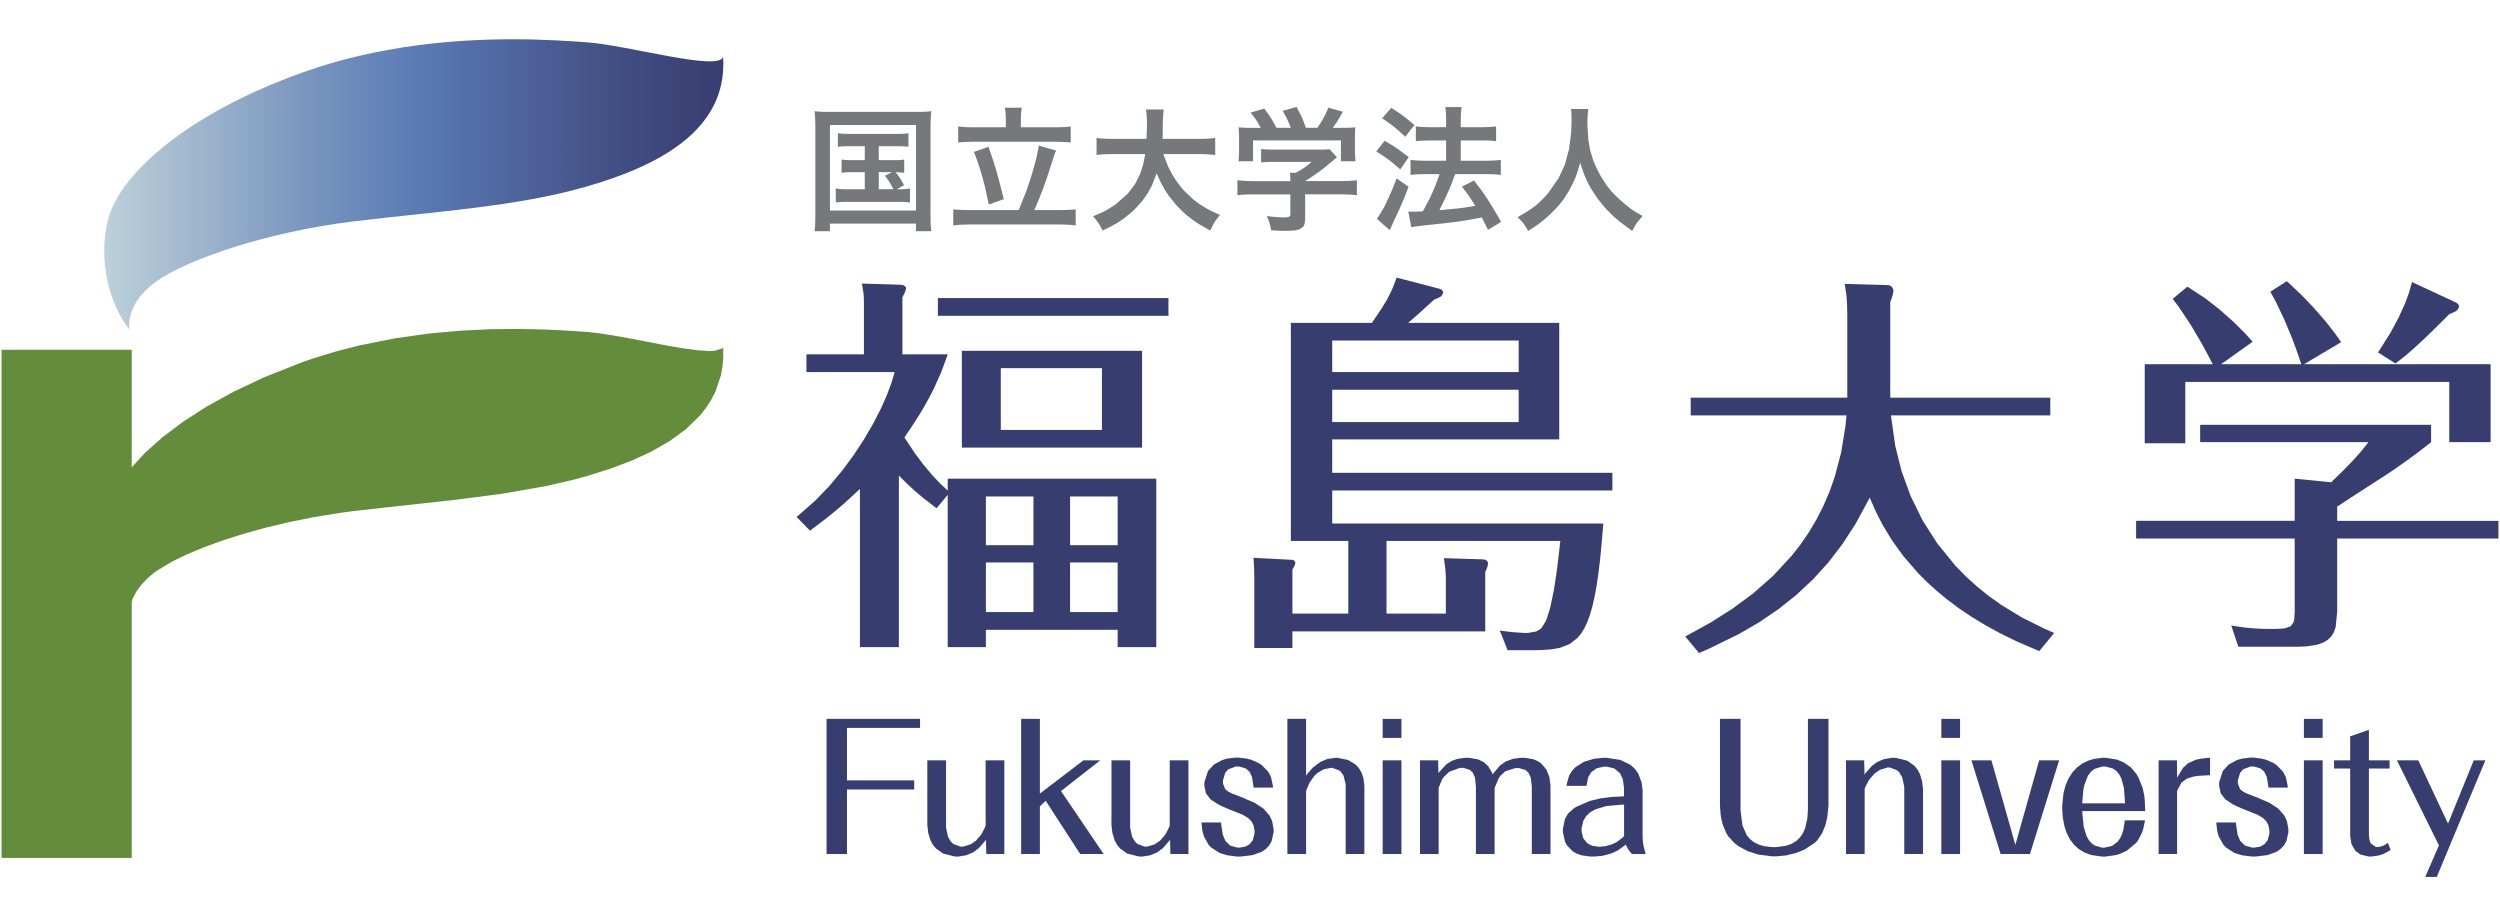 <?xml version="1.0" encoding="UTF-8"?>
<svg id="_レイヤー_1" data-name="レイヤー 1" xmlns="http://www.w3.org/2000/svg" width="191" height="70" xmlns:xlink="http://www.w3.org/1999/xlink" viewBox="0 0 191 70">
  <defs>
    <linearGradient id="_名称未設定グラデーション_2" data-name="名称未設定グラデーション 2" x1="7.959" y1="14.087" x2="55.261" y2="14.087" gradientUnits="userSpaceOnUse">
      <stop offset="0" stop-color="#bdd1d9"/>
      <stop offset=".342" stop-color="#7793be"/>
      <stop offset=".511" stop-color="#5a7ab4"/>
      <stop offset=".825" stop-color="#424f84"/>
      <stop offset="1" stop-color="#383d6f"/>
    </linearGradient>
  </defs>
  <rect x=".12" y="26.722" width="9.942" height="38.822" fill="#638d3b"/>
  <path d="M23.13,5.53c-9.088,3.254-14.027,7.915-14.872,11.226-.842,3.314,.225,6.68,1.632,8.418,0,0-.398-1.904,2.017-3.646,2.415-1.74,8.589-3.818,15.045-4.606,6.454-.783,12.406-1.12,17.738-2.636,5.328-1.514,10.944-4.212,10.552-9.936-.336,1.124-7.244-.897-10.441-1.12-1.164-.083-3.14-.23-5.624-.23-4.354,0-10.253,.457-16.047,2.53" fill="url(#_名称未設定グラデーション_2)"/>
  <polygon points="9.888 47.303 9.872 47.228 9.868 46.845 9.903 46.521 9.993 46.133 10.154 45.693 10.407 45.213 10.769 44.707 11.316 44.136 11.798 43.738 11.907 43.66 12.017 43.58 13.188 42.883 14.313 42.339 15.612 41.799 17.063 41.274 18.648 40.772 20.344 40.303 22.132 39.877 23.989 39.505 26.148 39.158 26.817 39.07 26.951 39.054 27.085 39.038 31.151 38.583 34.823 38.181 38.361 37.721 41.763 37.127 43.903 36.63 44.558 36.452 44.688 36.416 44.818 36.379 46.678 35.792 48.249 35.197 49.751 34.507 51.147 33.708 52.401 32.794 53.474 31.749 53.931 31.174 54.328 30.564 54.662 29.915 55.083 28.659 55.203 27.983 55.259 27.271 55.252 26.616 55.243 26.481 55.203 26.611 54.585 26.803 54.216 26.819 53.289 26.761 52.162 26.608 50.897 26.39 48.199 25.873 46.889 25.636 45.684 25.451 44.935 25.368 44.8 25.359 44.665 25.35 43.762 25.287 43.079 25.245 42.317 25.205 41.48 25.171 39.605 25.13 37.491 25.152 35.179 25.263 32.707 25.489 30.112 25.858 27.434 26.397 25.669 26.85 23.896 27.394 23.259 27.612 23.132 27.658 23.005 27.704 20.185 28.823 17.864 29.916 15.794 31.056 13.972 32.231 12.397 33.419 11.068 34.608 9.989 35.779 9.154 36.915 8.809 37.502 8.535 38.073 8.291 38.752 8.257 38.884 8.223 39.015 8.012 40.269 7.959 41.251 7.998 42.212 8.12 43.142 8.315 44.031 8.573 44.868 8.887 45.643 9.396 46.604 9.803 47.198 9.888 47.303" fill="#638d3b"/>
  <path d="M72.406,36.571h15.934v12.868h-2.951v-1.323h-10.068v1.323h-2.916v-11.633l-.847,1.02-.111-.078-.89-.681-.612-.518-.549-.501-.1-.096-.529-.524-.093-.097v13.108h-2.975v-12.085l-.097,.093-1.112,1.022-.821,.695-.728,.58-.361,.276-.59,.441-.108,.081-1.023-1.053,.107-.083,1.329-1.166,1.049-1.09,.974-1.162,.892-1.204,.801-1.219,.704-1.207,.598-1.168,.442-.997,.346-.923,.214-.714,.032-.131h-6.734v-1.354h4.392v-3.832l-.008-.518-.02-.268-.023-.173-.08-.483-.023-.133,2.917,.088h.046l.235,.045,.169,.156v.101l-.043,.172-.055,.131-.137,.284-.037,.073v4.357h3.461l-.043,.129-.456,1.238-.509,1.142-.326,.645-.382,.7-.448,.755-.7,1.09-.368,.536-.077,.111,.072,.115,.732,1.099,.643,.861,.69,.823,.563,.595,.506,.476,.103,.088v-.902Zm16.864-12.444h-17.616v-1.353h17.616v1.353Zm-2.016,10.069h-13.768v-7.394h13.768v7.394Zm-8.298,3.732h-3.634v3.725h3.634v-3.725Zm0,5.044h-3.634v3.788h3.634v-3.788Zm5.232-14.848h-7.727v4.723h7.727v-4.723Zm1.201,9.804h-3.636v3.725h3.636v-3.725Zm-3.637,8.834h3.636v-3.788h-3.636v3.788Z" fill="#383d6f"/>
  <path d="M110.462,46.879v-2.703l-.016-.46-.026-.272-.019-.164-.068-.502-.019-.134,2.977,.091h.037l.204,.049,.15,.172v.126l-.035,.204-.119,.302-.054,.11v4.539h-14.734v1.268h-2.912v-5.343l-.012-.664-.015-.355-.003-.043-.03-.43-.005-.054,2.891,.15h.037l.161,.041,.107,.137v.108l-.065,.188-.119,.215-.035,.064v3.362h4.271v-5.555h-4.389V24.666h6.19l.078-.111,.671-.993,.396-.654,.308-.603,.175-.398,.219-.57,.046-.127,3.222,.84,.046,.008,.175,.081,.107,.137v.106l-.115,.221-.139,.1-.346,.154-.089,.035-.1,.091-.598,.545-.33,.299-.319,.284-.129,.114-.406,.353-.103,.088h11.545v8.903h-17.344v2.553h21.405v1.352h-21.405v2.526h20.71l-.009,.135-.13,1.542-.116,1.155-.127,1.039-.138,.928-.152,.824-.166,.727-.183,.633-.202,.549-.222,.468-.244,.395-.268,.329-.61,.479-.727,.286-.687,.123-.781,.053-.636,.011h-1.915l-.597-1.502,.084,.012,.609,.078,.436,.046h.015s.733,.046,.733,.046h.271l.626-.107,.302-.169,.129-.123,.294-.471,.051-.124,.054-.124,.26-.851,.272-1.312,.214-1.408,.158-1.283,.104-.925,.015-.134h-13.278v5.555h4.531Zm-8.681-18.454h14.246v-2.406h-14.246v2.406Zm14.246,1.352h-14.246v2.468h14.246v-2.468Z" fill="#383d6f"/>
  <polygon points="140.928 21.691 144.236 21.782 144.308 21.782 144.534 21.902 144.653 22.131 144.653 22.203 144.653 22.257 144.601 22.549 144.547 22.729 144.438 23.021 144.415 23.075 144.415 30.38 156.642 30.38 156.642 31.735 144.474 31.735 144.485 31.87 144.797 34.07 145.28 35.995 145.972 37.896 146.878 39.747 148.015 41.528 149.388 43.214 150.169 44.015 151.012 44.783 151.92 45.518 152.89 46.21 154.47 47.175 156.205 48.04 156.818 48.305 156.943 48.356 155.804 49.743 155.678 49.693 154.076 49.003 152.823 48.39 151.667 47.757 150.603 47.109 149.629 46.45 148.739 45.783 147.93 45.112 147.195 44.442 146.533 43.776 145.409 42.478 144.523 41.245 143.841 40.112 143.504 39.47 143.225 38.888 142.899 38.14 142.846 38.015 142.787 38.137 141.748 40.052 140.749 41.587 139.666 42.994 138.495 44.281 137.233 45.459 135.877 46.538 134.421 47.527 132.865 48.433 130.544 49.571 129.929 49.838 129.805 49.891 128.751 48.628 128.871 48.566 130.717 47.544 132.338 46.519 133.934 45.342 135.467 43.992 136.897 42.446 137.562 41.594 138.185 40.685 138.763 39.716 139.291 38.686 139.763 37.592 140.173 36.434 140.665 34.565 140.996 32.532 141.062 31.87 141.073 31.735 129.17 31.735 129.17 30.38 141.132 30.38 141.132 24.127 141.132 24.043 141.119 23.347 141.088 22.817 141.06 22.515 140.958 21.824 140.928 21.691" fill="#383d6f"/>
  <path d="M190.88,39.79v1.354h-12.319v5.606l-.115,1.158-.129,.376-.196,.325-.276,.273-.369,.217-.475,.162-.774,.122-.608,.028h-4.61l-.541-1.622,.133,.023,.809,.12,.595,.061,.695,.042,.051,.003,.624,.014h.271l.62-.018,.304-.034,.425-.149,.225-.3,.059-.242,.035-.532v-5.633h-12.116v-1.354h12.116v-3.22l2.794,.276,.07-.073,.877-.86,.686-.705,.622-.69,.498-.629,.074-.112h-12.844v-1.323h17.645v1.323l-.104,.087-.939,.724-.773,.568-.825,.585-.214,.147-.602,.403-.114,.073-.114,.073-1.126,.727-.902,.582-.438,.284-.978,.644-.047,.037v1.081h12.319Zm-15.059-11.967l-.012-.031-.272-.798-.188-.525-.23-.612-.574-1.391-.697-1.456-.331-.603-.069-.116,1.262-.81,.101,.089,1.042,.986,.894,.934,.896,1.023,.737,.938,.406,.578,.073,.114-2.832,1.682h14.255v5.953h-3.158v-4.6h-20.169v4.69h-3.098v-6.043h5.201l-.024-.037-.386-.735-.256-.475-.304-.551-.741-1.249-.862-1.291-.41-.549-.084-.105,1.114-.925,.119,.064,1.288,.842,1.084,.85,1.054,.935,.873,.87,.487,.539,.087,.104-2.408,1.714h6.133Zm11.81-4.717l.028,.018,.129,.096,.085,.137v.076l-.097,.204-.135,.131-.382,.187-.11,.024-.096,.096-1.061,1.053-.869,.838-.843,.774-.566,.484-.594,.464-.111,.077-1.33-.842,.077-.111,.885-1.406,.622-1.158,.494-1.093,.273-.737,.211-.741,.027-.133,3.361,1.563Z" fill="#383d6f"/>
  <path d="M62.293,9.74v-.088l-.009-.417-.011-.244-.031-.41-.008-.085,.068,.009,.346,.03,.23,.009,.459,.005h6.704l.434-.005,.233-.009,.368-.03,.076-.009-.007,.077-.03,.375-.012,.237-.011,.447v6.839l.007,.533,.011,.25h0s.032,.348,.032,.348l.009,.064h-1.172v-.585h-6.573v.585h-1.173l.008-.062,.031-.344,.011-.253v-.007s.009-.534,.009-.534v-6.726Zm1.114,6.343h6.573v-6.532h-6.573v6.532Zm1.542-4.915h-.091l-.352,.005-.17,.009-.265,.027-.058,.008v-1.04l.055,.008,.261,.03,.17,.008,.357,.007h3.684l.369-.007,.179-.008,.262-.03,.051-.008v1.04l-.058-.008-.269-.027-.175-.009-.36-.005h-1.402v1.068h1.151l.348-.005,.162-.009,.237-.026,.047-.008v1.015l-.064-.008-.245-.027-.271-.015h-.08l.05,.06,.235,.317,.131,.202,.198,.346,.035,.072-.556,.31h.1l.384-.005,.181-.011,.281-.032,.061-.011v1.07l-.058-.008-.292-.027-.187-.009-.349-.005h-3.902l-.373,.005-.18,.009-.273,.027-.055,.008v-1.07l.06,.011,.281,.032,.18,.011,.364,.005h1.33v-1.306h-.974l-.336,.005-.162,.009-.246,.027-.051,.008v-1.015l.049,.008,.237,.026,.161,.009,.345,.005h.978v-1.068h-1.123Zm2.191,3.289h1.114l-.042-.087-.202-.372-.126-.198-.229-.31-.051-.062,.547-.277h-1.011v1.306Z" fill="#77787b"/>
  <path d="M77.821,16.05l.058-.122,.515-1.281,.375-1.112,.315-1.089,.073-.28,.191-.909,.015-.134,1.327,.384-.023,.042-.083,.193-.055,.158-.012,.038-.137,.428-.042,.128-.039,.13-.34,1.036-.275,.766-.279,.721-.019,.046-.31,.733-.057,.123h1.958l.483-.009,.261-.011,.391-.028,.07-.008v1.23l-.073-.009-.387-.038-.257-.014-.484-.011h-6.925l-.499,.011-.269,.014-.391,.038-.068,.009v-1.23l.072,.008,.394,.028,.264,.011,.497,.009h3.764Zm-.976-7.014v-.059l-.011-.269-.015-.154-.041-.265-.011-.058h1.298l-.009,.05-.035,.256-.015,.158-.011,.273v.756h2.587l.505-.008,.268-.012,.382-.038,.065-.011v1.233l-.068-.008-.392-.03-.267-.012-.495-.009h-6.187l-.48,.009-.262,.012-.383,.03-.065,.008v-1.233l.061,.011,.367,.038,.26,.012,.495,.008h2.461v-.687Zm-1.327,2.181l.046,.127,.318,.924,.214,.694,.218,.779,.193,.743,.149,.599,.032,.131-1.151,.411-.024-.133-.235-1.111-.212-.82-.238-.79-.134-.399-.238-.641-.05-.126,1.114-.39Z" fill="#77787b"/>
  <polygon points="88.887 11.773 88.924 11.903 89.246 12.733 89.535 13.292 89.867 13.818 90.283 14.365 90.374 14.466 90.463 14.567 91.134 15.211 91.667 15.612 92.256 15.971 92.505 16.1 93.087 16.371 93.211 16.422 93.141 16.504 92.869 16.855 92.735 17.068 92.513 17.497 92.462 17.608 92.341 17.545 91.54 17.084 91.029 16.732 90.561 16.353 90.471 16.274 90.011 15.822 89.919 15.722 89.826 15.623 89.294 14.961 88.975 14.473 88.691 13.957 88.416 13.357 88.366 13.231 88.328 13.361 87.991 14.206 87.683 14.765 87.311 15.295 87.22 15.409 86.784 15.897 86.688 15.992 86.591 16.087 85.955 16.624 85.486 16.95 84.977 17.248 84.928 17.273 84.354 17.554 84.23 17.608 84.195 17.529 83.996 17.163 83.855 16.951 83.576 16.597 83.51 16.523 83.636 16.472 84.219 16.217 84.534 16.054 84.58 16.03 85.07 15.724 85.172 15.651 85.283 15.573 86.176 14.779 86.711 14.076 87.111 13.282 87.345 12.537 87.47 11.907 87.489 11.773 85.065 11.773 84.935 11.773 84.429 11.783 84.189 11.797 83.844 11.834 83.777 11.845 83.777 10.537 83.84 10.548 84.195 10.586 84.445 10.599 84.95 10.609 85.072 10.609 87.591 10.609 87.595 10.506 87.612 10.115 87.621 9.906 87.626 9.502 87.626 9.395 87.626 9.308 87.611 8.929 87.595 8.728 87.561 8.423 87.553 8.365 88.913 8.365 88.902 8.437 88.867 8.744 88.855 8.95 88.855 8.958 88.84 9.433 88.837 9.568 88.837 9.653 88.834 10.008 88.83 10.2 88.821 10.533 88.818 10.609 91.547 10.609 91.663 10.609 92.153 10.599 92.402 10.586 92.771 10.548 92.842 10.537 92.842 11.845 92.759 11.834 92.374 11.797 92.133 11.783 91.666 11.773 91.552 11.773 88.887 11.773" fill="#77787b"/>
  <path d="M95.796,14.849h-.107l-.476,.011-.25,.012-.361,.031-.064,.008v-1.145l.07,.009,.38,.037,.249,.014,.449,.011h2.897v-.131l-.009-.231-.016-.22-.004-.053h.437l.089-.046,.407-.237,.234-.16,.4-.317,.087-.076h-2.913l-.365,.005-.196,.008-.318,.023-.068,.007v-1.028l.062,.008,.31,.028,.199,.008,.38,.005h3.577l.313-.004,.146-.007,.204-.02,.037-.007,.568,.629-.053,.042-.124,.1-.137,.111-.059,.049-.103,.088-.59,.484-.387,.29-.344,.238-.518,.337-.115,.07v.005h2.786l.474-.011,.258-.014,.372-.037,.062-.009v1.145l-.06-.008-.365-.031-.258-.012-.491-.011h-2.778v1.908l-.03,.298-.074,.199-.031,.045-.035,.051-.283,.179-.269,.064-.185,.022-.539,.023h-.162l-.233-.005-.202-.008-.438-.02-.107-.005-.023-.11-.099-.403-.061-.192-.126-.312-.034-.074,.099,.013,.471,.051,.26,.02,.382,.016h.2l.295-.042,.093-.133v-1.583h-2.787Zm.517-5.085l-.046-.089-.206-.368-.135-.207-.3-.396-.081-.101,1.042-.304,.072,.088,.315,.43,.176,.276,.028,.047,.28,.505,.061,.12h1.095l-.035-.096-.179-.436-.119-.249-.238-.422-.057-.091,1.073-.3,.064,.119,.268,.526,.123,.268,.032,.079,.176,.475,.045,.127h.874l.062-.082,.318-.498,.18-.327,.248-.537,.034-.096,1.115,.311-.047,.088-.258,.444-.162,.256-.261,.379-.049,.064h.602l.499-.005,.223-.007h.007s.326-.022,.326-.022l.072-.007-.004,.053-.018,.248-.005,.158-.005,.317v1.089l.008,.273,.011,.156,.023,.253,.005,.049h-1.119v-1.594h-6.714v1.594h-1.118l.008-.047,.027-.244,.008-.154,.007-.287v-1.084l-.005-.308-.008-.161-.019-.256-.005-.054,.093,.008,.334,.024,.192,.005h.008l.447,.003h.614Z" fill="#77787b"/>
  <path d="M105.781,10.753l.118,.066,.564,.342,.336,.226,.261,.188,.46,.349,.107,.082-.649,.938-.1-.091-.541-.461-.344-.263-.216-.153-.513-.333-.115-.07,.633-.821Zm1.836,3.519l-.049,.126-.281,.713-.184,.44-.173,.395-.256,.551-.058,.122-.037,.076-.114,.244-.047,.106-.091,.21-.027,.064-.023,.05-.051,.106-.039,.074-.016,.027-.982-.863,.072-.078,.463-.77,.319-.652,.333-.759,.035-.084,.245-.616,.047-.127,.915,.648Zm-1.327-6.028l.115,.07,.566,.371,.33,.239,.206,.161,.452,.382,.101,.089-.704,.897-.096-.095-.52-.474-.338-.276-.183-.139-.514-.361-.114-.073,.698-.792Zm1.308,7.922l.05,.003,.146,.003h.118s.032,.001,.032,.001h.032l.206-.004,.152-.005,.3-.015,.069-.004,.068-.118,.419-.79,.264-.564,.239-.572,.012-.034,.233-.633,.042-.129h-1.196l-.394,.011-.219,.012-.342,.03-.065,.007v-1.149l.06,.008,.321,.03,.219,.014,.419,.011h1.699v-1.546h-1.311l-.379,.009-.214,.011-.341,.026-.066,.007v-1.13l.053,.007,.308,.03,.216,.012,.415,.011h1.318v-.561l-.007-.434-.011-.202-.032-.285-.009-.054h1.245l-.009,.062-.034,.299-.012,.199-.009,.419v.557h1.737l.383-.011,.203-.012,.314-.03,.062-.007v1.13l-.057-.008-.298-.03-.198-.008-.391-.007h-1.756v1.546h2.067l.388-.011,.211-.014,.33-.03,.065-.008v1.149l-.06-.007-.33-.03-.216-.012-.384-.011h-2.502l-.019,.055-.054,.153-.091,.242-.043,.115-.041,.11-.248,.595-.179,.394-.101,.216-.273,.559-.061,.12-.087,.195,.135-.012,.93-.088,.562-.062,.258-.034,.712-.114,.133-.027-.064-.107-.284-.452-.183-.263-.069-.096-.327-.437-.083-.107,.92-.471,.083,.107,.557,.744,.353,.515,.364,.578,.35,.589,.3,.514,.068,.118-1.008,.606-.047-.095-.173-.35-.083-.165-.138-.269-.032-.064-.133,.026-.951,.172-.616,.097-.648,.085-.655,.076-.587,.062-.134,.015-.134,.014-.697,.076-.325,.039-.103,.012-.34,.053-.065,.011-.226-1.189Z" fill="#77787b"/>
  <polygon points="121.354 8.327 121.345 8.361 121.305 8.666 121.29 8.9 121.278 9.308 121.278 9.383 121.278 9.518 121.346 10.667 121.487 11.472 121.715 12.231 121.932 12.748 122.221 13.319 122.289 13.436 122.354 13.555 122.765 14.185 123.071 14.565 123.357 14.875 123.81 15.305 123.911 15.394 124.013 15.483 124.492 15.877 124.777 16.081 124.892 16.156 125.382 16.441 125.501 16.505 125.424 16.585 125.125 16.937 124.98 17.145 124.753 17.543 124.703 17.64 124.592 17.563 123.754 16.943 123.228 16.491 122.767 16.029 122.573 15.814 122.174 15.322 122.093 15.214 122.01 15.106 121.539 14.39 121.262 13.865 121.017 13.293 120.958 13.135 120.757 12.539 120.72 12.409 120.688 12.541 120.502 13.193 120.36 13.577 120.246 13.837 119.984 14.366 119.92 14.485 119.855 14.604 119.454 15.23 119.157 15.613 118.867 15.937 118.429 16.374 118.329 16.464 118.23 16.556 117.767 16.951 117.479 17.165 117.34 17.261 116.861 17.57 116.746 17.64 116.697 17.547 116.464 17.163 116.313 16.965 116.011 16.655 115.937 16.59 116.056 16.527 116.794 16.09 117.237 15.774 117.635 15.437 117.655 15.419 118.091 14.972 118.18 14.871 118.269 14.768 119.081 13.601 119.557 12.565 119.871 11.419 120.035 10.136 120.044 9.975 120.065 9.326 120.065 9.191 120.065 9.109 120.058 8.791 120.05 8.633 120.03 8.383 120.024 8.327 121.354 8.327" fill="#77787b"/>
  <polygon points="64.709 60.318 64.709 65.245 63.149 65.245 63.149 54.921 70.291 54.921 70.291 55.611 64.709 55.611 64.709 59.621 69.846 59.621 69.846 60.318 64.709 60.318" fill="#383d6f"/>
  <polygon points="72.277 63.095 72.277 63.231 72.434 63.945 72.66 64.316 72.849 64.488 73.371 64.68 73.507 64.68 73.577 64.68 74.149 64.509 74.558 64.231 74.96 63.766 74.988 63.723 75.257 63.198 75.303 63.071 75.303 58.089 76.731 58.089 76.731 65.245 75.353 65.245 75.328 64.156 75.265 64.243 74.782 64.795 74.355 65.113 73.826 65.341 73.235 65.44 73.099 65.44 72.964 65.44 72.055 65.215 71.5 64.818 71.273 64.535 71.086 64.193 70.913 63.622 70.847 63.018 70.847 62.883 70.847 58.089 72.277 58.089 72.277 63.095" fill="#383d6f"/>
  <polygon points="81.06 60.436 84.317 65.245 82.525 65.245 79.892 61.181 79.447 61.604 79.447 65.245 78.016 65.245 78.016 54.922 79.447 54.922 79.447 60.629 82.774 58.089 84.059 58.089 81.06 60.436" fill="#383d6f"/>
  <polygon points="86.342 63.095 86.342 63.231 86.499 63.945 86.727 64.316 86.917 64.488 87.44 64.68 87.575 64.68 87.645 64.68 88.215 64.509 88.623 64.231 89.025 63.766 89.052 63.723 89.322 63.198 89.368 63.071 89.368 58.089 90.796 58.089 90.796 65.245 89.416 65.245 89.392 64.156 89.328 64.243 88.847 64.795 88.419 65.113 87.894 65.34 87.303 65.44 87.168 65.44 87.032 65.44 86.123 65.215 85.568 64.819 85.341 64.536 85.154 64.193 84.981 63.622 84.915 63.018 84.915 62.883 84.915 58.089 86.342 58.089 86.342 63.095" fill="#383d6f"/>
  <polygon points="93.289 62.834 93.299 62.969 93.421 63.777 93.619 64.245 93.978 64.594 94.012 64.613 94.534 64.758 94.669 64.758 94.702 64.758 95.154 64.679 95.478 64.495 95.717 64.185 95.846 63.675 95.846 63.54 95.846 63.483 95.772 63.054 95.611 62.753 95.399 62.528 94.937 62.241 94.811 62.192 94.686 62.144 93.912 61.835 93.45 61.639 93.061 61.452 92.483 61.072 92.145 60.624 92.128 60.586 92.012 60.034 92.012 59.899 92.012 59.764 92.293 58.898 92.74 58.412 93.362 58.073 93.752 57.959 94.378 57.88 94.514 57.88 94.634 57.88 95.257 57.958 95.625 58.056 96.191 58.312 96.292 58.38 96.404 58.455 96.886 58.951 97.075 59.304 97.113 59.408 97.247 60.04 97.262 60.172 95.769 60.172 95.761 60.049 95.648 59.34 95.454 58.952 95.181 58.713 94.673 58.562 94.538 58.562 94.403 58.562 93.851 58.773 93.623 59.022 93.604 59.055 93.434 59.614 93.434 59.739 93.434 59.868 93.617 60.309 93.87 60.5 94.148 60.634 94.66 60.833 94.787 60.88 94.914 60.926 95.899 61.359 96.53 61.778 97.002 62.322 97.194 62.744 97.302 63.337 97.302 63.472 97.302 63.608 97.148 64.277 96.944 64.621 96.674 64.89 96.361 65.093 95.689 65.333 94.775 65.441 94.64 65.441 94.504 65.441 93.738 65.34 93.269 65.195 93.101 65.122 92.521 64.739 92.429 64.639 92.337 64.539 91.988 63.919 91.873 63.521 91.856 63.437 91.8 62.904 91.797 62.834 93.289 62.834" fill="#383d6f"/>
  <polygon points="102.81 65.246 102.81 60.053 102.81 59.917 102.64 59.237 102.408 58.931 102.312 58.855 101.792 58.665 101.685 58.665 101.66 58.665 101.125 58.778 100.66 59.048 100.42 59.272 100.066 59.77 99.826 60.309 99.785 60.437 99.785 65.246 98.356 65.246 98.356 54.921 99.785 54.921 99.785 59.255 99.862 59.144 100.305 58.639 100.87 58.215 101.386 57.994 101.429 57.981 102.053 57.895 102.116 57.895 102.17 57.895 102.979 58.059 103.569 58.412 103.831 58.7 104.023 59.031 104.161 59.443 104.238 60.026 104.238 60.161 104.238 65.246 102.81 65.246" fill="#383d6f"/>
  <path d="M105.636,54.922h1.434v1.453h-1.434v-1.453Zm0,3.167h1.434v7.156h-1.434v-7.156Z" fill="#383d6f"/>
  <polygon points="109.872 58.089 109.897 59.074 109.972 58.962 110.509 58.388 110.927 58.127 111.334 57.981 111.953 57.894 112.088 57.894 112.214 57.894 112.935 58.018 113.366 58.231 113.701 58.54 113.997 59.038 114.042 59.165 114.115 59.057 114.6 58.486 115.023 58.187 115.589 57.974 115.618 57.968 116.201 57.894 116.336 57.894 116.472 57.894 117.114 57.997 117.451 58.131 117.734 58.313 118.147 58.794 118.369 59.353 118.458 60 118.458 60.135 118.458 65.245 117.03 65.245 117.03 60.223 117.03 60.088 116.945 59.395 116.776 59.038 116.546 58.828 116.048 58.679 115.913 58.679 115.778 58.679 115.004 58.924 114.633 59.268 114.508 59.449 114.222 60.116 114.188 60.223 114.188 65.245 112.759 65.245 112.759 60.268 112.759 60.132 112.69 59.413 112.525 59.035 112.299 58.82 111.808 58.666 111.673 58.666 111.537 58.666 110.732 58.958 110.321 59.343 110.187 59.529 109.912 60.177 109.912 60.253 109.912 65.245 108.489 65.245 108.489 58.089 109.872 58.089" fill="#383d6f"/>
  <path d="M124.681,65.246l-.038-.038-.179-.215-.096-.146-.133-.268-.02-.058-.064,.055-.534,.387-.49,.233-.647,.176-.087,.015-.602,.054h-.271l-.691-.096-.372-.131-.306-.175-.434-.452-.153-.294-.158-.71v-.271l.149-.722,.198-.363,.084-.108,.4-.353,.07-.047,.114-.073,1.031-.453,.813-.195,.781-.103,.089-.008,.806-.042,.135-.004v-.622l-.092-.69-.218-.455-.426-.356-.032-.015-.533-.129h-.271l-.528,.125-.414,.304-.227,.386-.119,.589v.062h-1.529l.009-.135,.184-.652,.207-.344,.262-.287,.655-.417,.755-.233,.704-.078h.271l1.07,.168,.745,.359,.329,.285,.275,.369,.268,.706,.073,.597v3.55l.023,.367,.042,.302,.139,.547,.045,.103h-1.063Zm-.603-3.775h-.135s-1.201,.106-1.201,.106l-.855,.256-.38,.216-.31,.283-.226,.364-.137,.567v.271l.127,.507,.303,.379,.367,.191,.528,.083h.055l.478-.053,.445-.126,.363-.169,.491-.373,.088-.103v-2.398Z" fill="#383d6f"/>
  <polygon points="132.977 54.921 132.977 61.773 132.977 61.908 133.122 63.063 133.451 63.806 133.702 64.109 134.022 64.357 134.387 64.534 134.82 64.655 135.419 64.72 135.555 64.72 135.69 64.72 136.447 64.619 136.875 64.468 137.23 64.256 137.516 63.985 137.74 63.662 137.907 63.291 138.078 62.547 138.124 61.908 138.124 61.773 138.124 54.921 139.696 54.921 139.696 61.402 139.696 61.537 139.604 62.444 139.45 63.072 139.217 63.639 138.838 64.204 138.742 64.299 138.646 64.394 137.859 64.909 137.211 65.169 136.511 65.341 136.365 65.364 135.683 65.426 135.548 65.426 135.412 65.426 134.317 65.286 133.53 65.034 132.82 64.647 132.512 64.407 132.056 63.916 131.981 63.802 131.905 63.69 131.615 62.996 131.498 62.506 131.451 62.185 131.405 61.537 131.405 61.402 131.405 54.921 132.977 54.921" fill="#383d6f"/>
  <polygon points="145.485 60.239 145.485 60.104 145.329 59.385 145.103 59.009 144.914 58.836 144.393 58.641 144.257 58.641 144.188 58.641 143.62 58.817 143.21 59.1 142.807 59.569 142.777 59.615 142.505 60.14 142.459 60.268 142.459 65.245 141.035 65.245 141.035 58.089 142.423 58.089 142.447 59.178 142.511 59.089 142.992 58.533 143.417 58.216 143.949 57.99 144.539 57.894 144.674 57.894 144.809 57.894 145.716 58.116 146.268 58.511 146.495 58.792 146.681 59.134 146.853 59.699 146.919 60.301 146.919 60.437 146.919 65.245 145.485 65.245 145.485 60.239" fill="#383d6f"/>
  <path d="M148.318,54.922h1.43v1.453h-1.43v-1.453Zm0,3.167h1.43v7.156h-1.43v-7.156Z" fill="#383d6f"/>
  <polygon points="150.617 58.089 152.145 58.089 153.973 64.549 155.792 58.089 157.317 58.089 155.089 65.245 152.848 65.245 150.617 58.089" fill="#383d6f"/>
  <path d="M163.877,62.674l-.015,.097-.106,.506-.101,.318-.015,.039-.269,.528-.078,.111-.08,.11-.727,.612-.58,.26-.271,.077-.798,.11h-.237l-.825-.118-.503-.181-.437-.261-.373-.334-.308-.403-.245-.467-.181-.526-.13-.679-.046-.643v-.271l.096-.952,.16-.612,.23-.53,.292-.452,.348-.373,.396-.298,.426-.214,.459-.145,.649-.087h.271l.833,.13,.545,.222,.514,.363,.072,.066,.39,.478,.069,.116,.069,.116,.326,.808,.119,.555,.041,.348,.032,.735,.003,.135h-4.805l.004,.135,.101,1.053,.218,.72,.18,.314,.206,.233,.256,.18,.549,.157h.183l.579-.134,.419-.317,.192-.264,.141-.294,.112-.365,.091-.575,.008-.135h1.552Zm-1.528-1.298l-.003-.135-.078-1.047-.196-.722-.169-.315-.21-.25-.269-.191-.547-.153h-.271l-.591,.185-.28,.225-.216,.291-.273,.702-.076,.373-.08,.902-.004,.135h3.263Z" fill="#383d6f"/>
  <polygon points="168.847 59.231 168.712 59.232 168.003 59.269 167.621 59.321 167.057 59.497 166.693 59.771 166.654 59.817 166.376 60.324 166.329 60.451 166.329 65.245 164.919 65.245 164.919 58.09 166.32 58.09 166.329 59.438 166.389 59.316 166.785 58.66 167.173 58.307 167.748 58.048 168.131 57.963 168.712 57.899 168.847 57.894 168.847 59.231" fill="#383d6f"/>
  <polygon points="170.823 62.834 170.833 62.969 170.953 63.777 171.153 64.245 171.512 64.594 171.544 64.612 172.068 64.758 172.203 64.758 172.235 64.758 172.685 64.679 173.012 64.495 173.252 64.185 173.383 63.675 173.383 63.54 173.383 63.483 173.31 63.054 173.148 62.753 172.931 62.525 172.469 62.241 172.343 62.192 172.217 62.144 171.443 61.835 170.982 61.639 170.592 61.452 170.012 61.072 169.673 60.624 169.657 60.586 169.541 60.034 169.541 59.899 169.541 59.764 169.823 58.898 170.271 58.412 170.894 58.073 171.281 57.96 171.908 57.88 172.044 57.88 172.164 57.88 172.789 57.958 173.159 58.056 173.726 58.312 173.823 58.38 173.935 58.455 174.417 58.951 174.605 59.304 174.644 59.408 174.779 60.04 174.796 60.172 173.306 60.172 173.297 60.049 173.179 59.34 172.983 58.952 172.712 58.713 172.205 58.562 172.069 58.562 171.934 58.562 171.383 58.772 171.157 59.022 171.139 59.055 170.971 59.614 170.971 59.739 170.971 59.868 171.152 60.309 171.405 60.5 171.678 60.632 172.19 60.833 172.317 60.88 172.444 60.926 173.429 61.359 174.06 61.778 174.531 62.321 174.724 62.744 174.831 63.337 174.831 63.472 174.831 63.608 174.677 64.277 174.472 64.621 174.206 64.89 173.892 65.093 173.226 65.333 172.312 65.441 172.176 65.441 172.041 65.441 171.274 65.341 170.806 65.196 170.631 65.12 170.052 64.739 169.96 64.639 169.868 64.539 169.519 63.919 169.403 63.521 169.386 63.437 169.33 62.904 169.327 62.834 170.823 62.834" fill="#383d6f"/>
  <path d="M176.018,54.922h1.431v1.453h-1.431v-1.453Zm0,3.167h1.431v7.156h-1.431v-7.156Z" fill="#383d6f"/>
  <polygon points="180.984 63.723 180.984 63.776 181.027 64.184 181.128 64.438 181.518 64.709 181.652 64.709 181.728 64.709 182.062 64.619 182.223 64.537 182.411 64.405 182.431 64.389 182.641 64.929 182.553 64.997 182.058 65.257 181.736 65.359 181.184 65.441 181.074 65.441 180.985 65.441 180.346 65.29 179.961 65.013 179.668 64.519 179.643 64.439 179.553 63.885 179.553 63.749 179.553 58.717 178.322 58.717 178.322 58.09 179.553 58.09 179.553 56.255 180.984 55.758 180.984 58.09 182.565 58.09 182.565 58.717 180.984 58.717 180.984 63.723" fill="#383d6f"/>
  <polygon points="186.335 64.589 183.125 58.089 184.757 58.089 187.029 62.925 188.995 58.089 189.881 58.089 186.168 67 185.286 67 186.335 64.589" fill="#383d6f"/>
</svg>